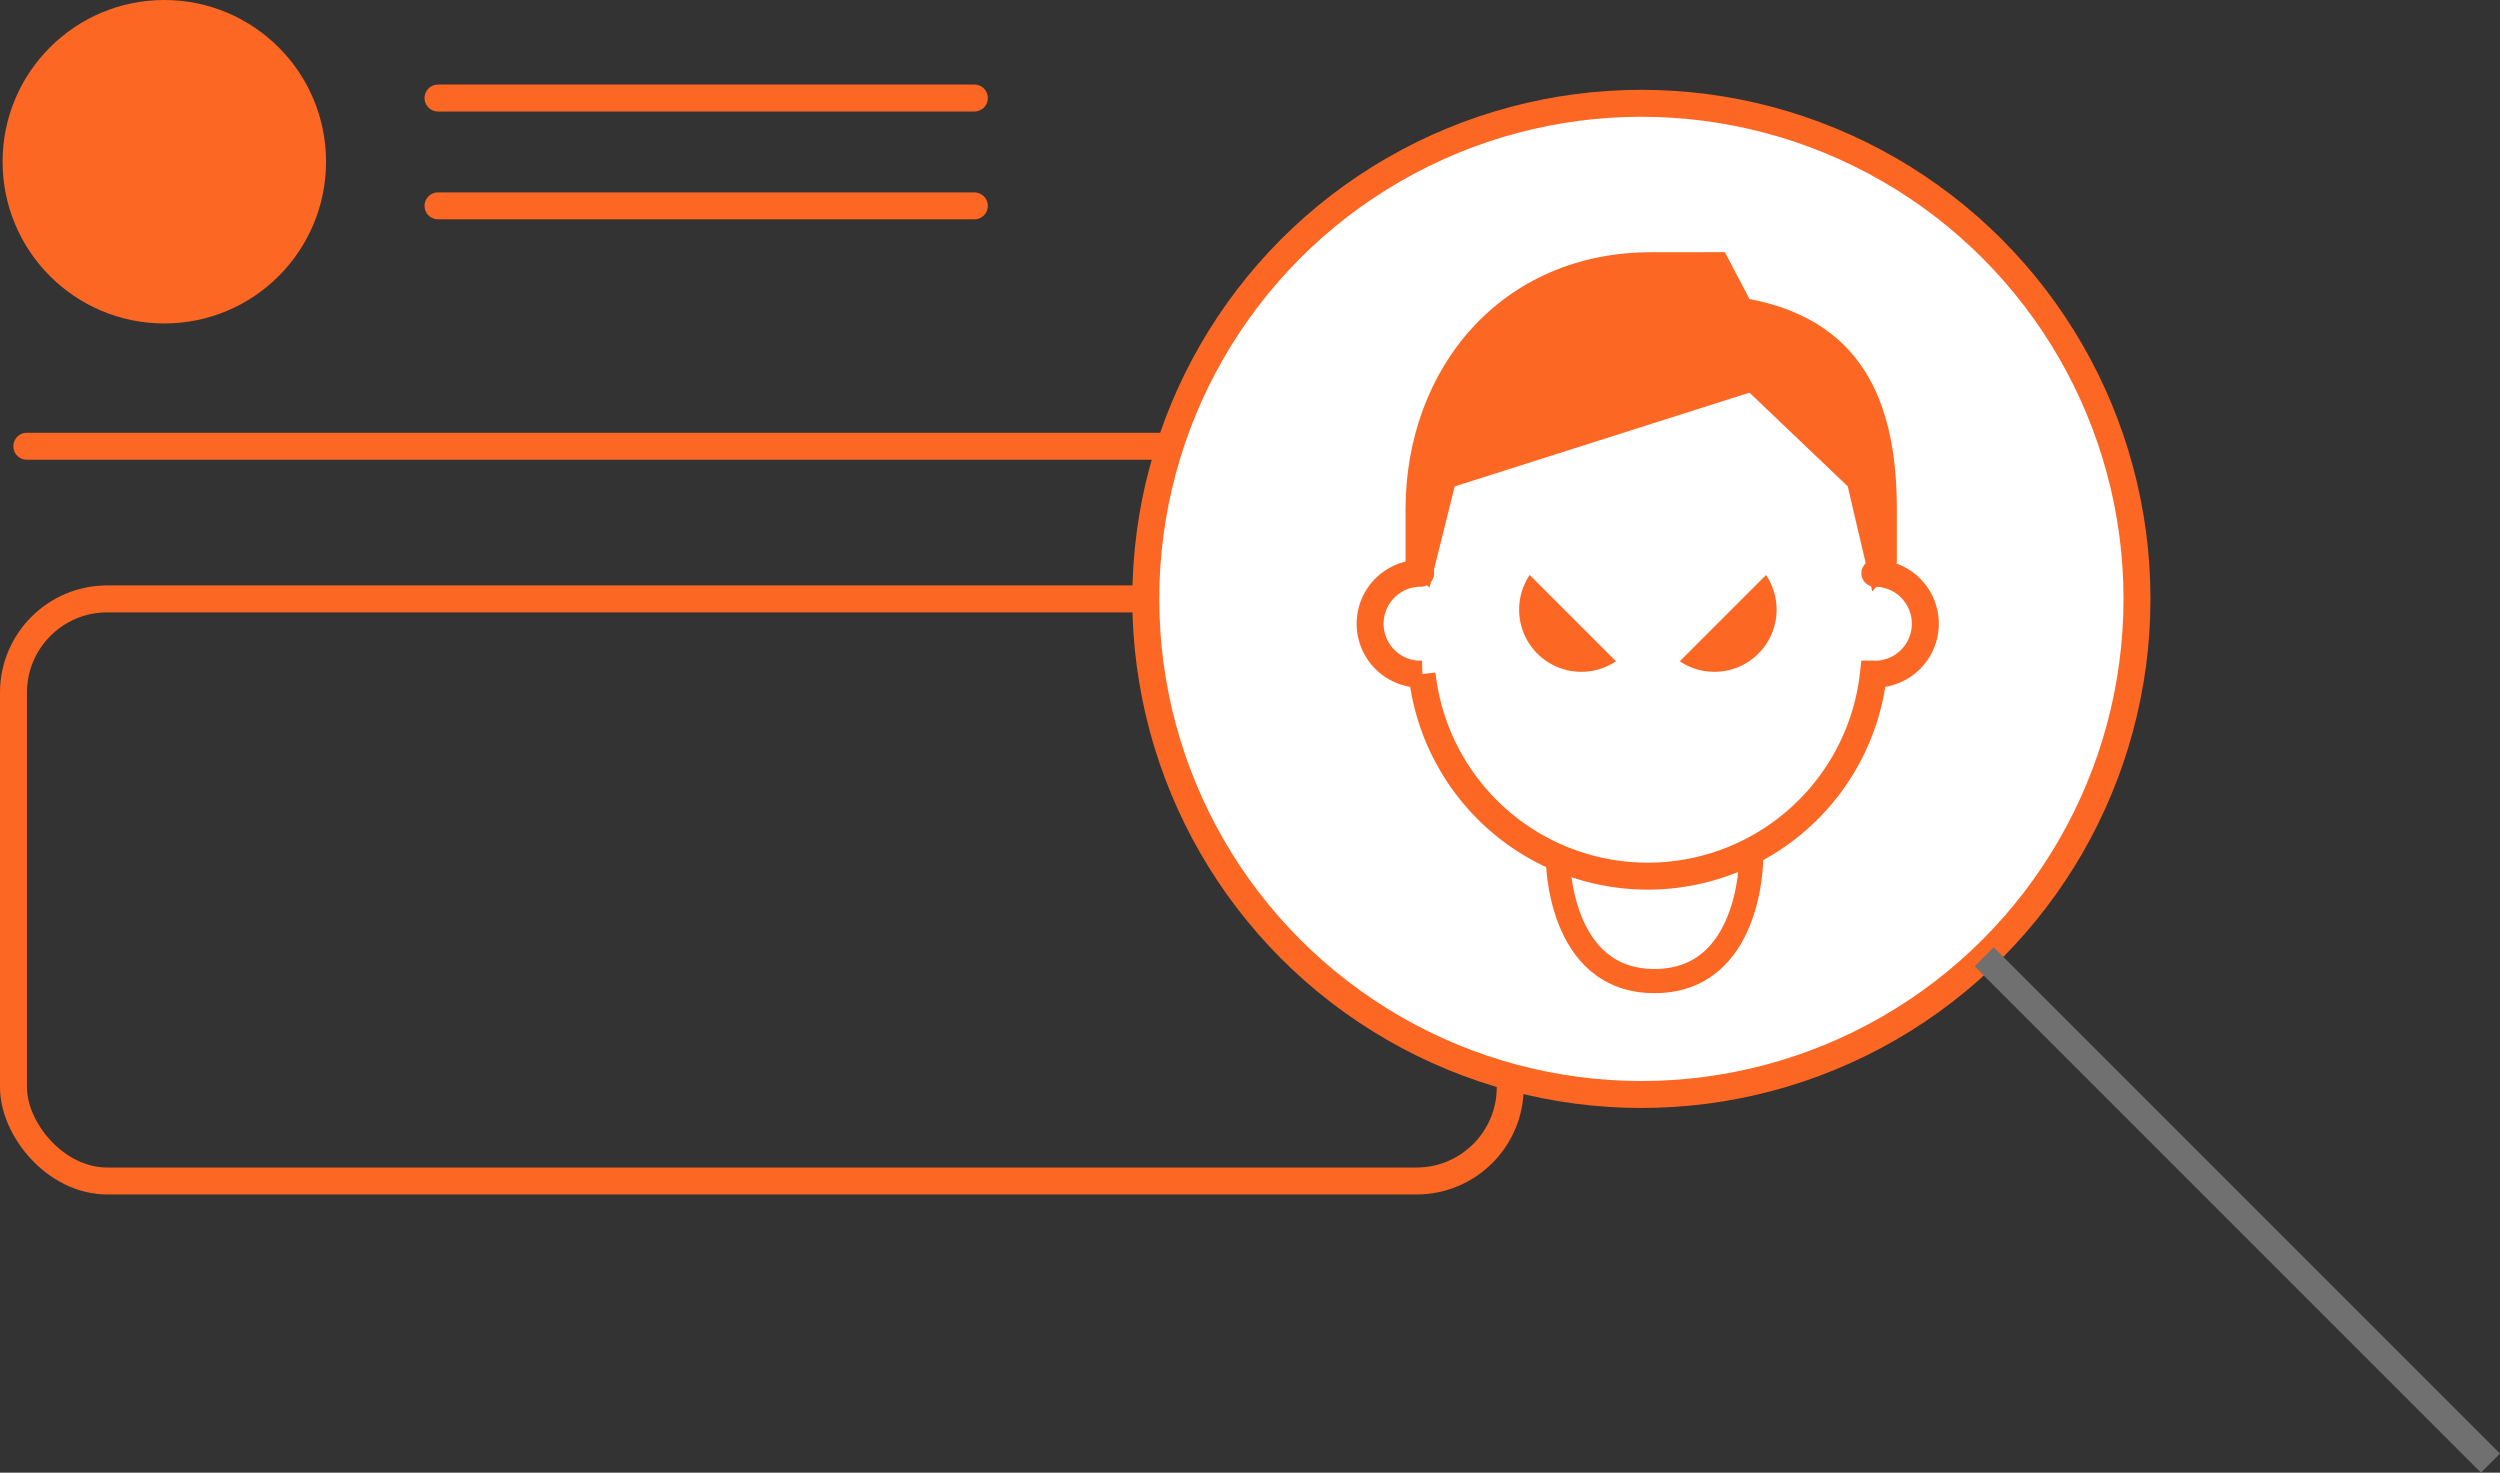 <svg xmlns="http://www.w3.org/2000/svg" xmlns:xlink="http://www.w3.org/1999/xlink" width="92.746" height="54.634" viewBox="0 0 92.746 54.634">
  <rect x="0" y="0" width="92.746" height="54.634" fill="#333333" stroke="none"/>
  <defs>
    <linearGradient id="linear-gradient" y1="0.5" x2="1" y2="0.5" gradientUnits="objectBoundingBox">
      <stop offset="0" stop-color="#fff"/>
      <stop offset="0.539" stop-color="#fff"/>
      <stop offset="1" stop-color="#fff"/>
    </linearGradient>
  </defs>
  <g id="Group_34849" data-name="Group 34849" transform="translate(-11888.783 -6959.388)">
    <g id="ad_traffic_analyze" data-name="ad traffic analyze" transform="translate(11514 6765.62)">
      <line id="Line_3113" data-name="Line 3113" x2="19.897" transform="translate(391.033 197.405)" fill="none" stroke="#fc6723" stroke-linecap="round" stroke-miterlimit="10" stroke-width="1"/>
      <line id="Line_3338" data-name="Line 3338" x2="19.897" transform="translate(391.033 201.405)" fill="none" stroke="#fc6723" stroke-linecap="round" stroke-miterlimit="10" stroke-width="1"/>
      <path id="Path_36949" data-name="Path 36949" d="M375.778,210.324h54.061" fill="none" stroke="#fc6723" stroke-linecap="round" stroke-miterlimit="10" stroke-width="1"/>
      <circle id="Ellipse_752" data-name="Ellipse 752" cx="6" cy="6" r="6" transform="translate(374.879 193.768)" fill="#fc6723"/>
      <rect id="Rectangle_21040" data-name="Rectangle 21040" width="55.527" height="21.595" rx="3.477" transform="translate(375.283 215.986)" fill="none" stroke="#fc6723" stroke-linecap="round" stroke-miterlimit="10" stroke-width="1"/>
      <g id="Group_29992" data-name="Group 29992">
        <g id="Ellipse_536" data-name="Ellipse 536">
          <g id="Ellipse_539" data-name="Ellipse 539">
            <circle id="Ellipse_777" data-name="Ellipse 777" cx="17.886" cy="17.886" r="17.886" transform="translate(417.79 198.1)" fill="#fc6723"/>
            <circle id="Ellipse_778" data-name="Ellipse 778" cx="18.386" cy="18.386" r="18.386" transform="translate(417.29 197.6)" stroke="#fc6723" stroke-miterlimit="10" stroke-width="1" fill="url(#linear-gradient)"/>
          </g>
        </g>
        <g id="Group_29990" data-name="Group 29990">
          <line id="Line_2680" data-name="Line 2680" x2="18.783" y2="18.783" transform="translate(448.392 229.264)" fill="none" stroke="#707070" stroke-miterlimit="10" stroke-width="1"/>
        </g>
      </g>
      <g id="haters">
        <g id="Evil_competitor" data-name="Evil competitor">
          <g id="Group_34056" data-name="Group 34056">
            <g id="Group_34055" data-name="Group 34055">
              <g id="Group_34054" data-name="Group 34054">
                <g id="Group_34052" data-name="Group 34052">
                  <path id="Path_36336" data-name="Path 36336" d="M439.747,225.642s0,4.522-3.584,4.522-3.583-4.521-3.583-4.521" fill="none" stroke="#fc6723" stroke-linecap="round" stroke-miterlimit="10" stroke-width="0.897"/>
                  <path id="Path_36337" data-name="Path 36337" d="M427.485,215.035a1.872,1.872,0,1,0,0,3.745c.018,0,.036-.005.054-.006a8.423,8.423,0,0,0,16.744,0c.018,0,.036.006.054.006a1.872,1.872,0,0,0,0-3.745h0" fill="none" stroke="#fc6723" stroke-linecap="round" stroke-miterlimit="10" stroke-width="1"/>
                  <path id="Path_36338" data-name="Path 36338" d="M436.04,203.125c-5.536,0-9.114,4.281-9.114,9.562v1.985l.889.9.934-3.759,10.936-3.479,3.646,3.476.911,3.9.911-1.064v-1.963c0-3.5-.946-6.962-5.468-7.822l-.912-1.739Z" fill="#fc6723"/>
                </g>
                <g id="Group_34053" data-name="Group 34053">
                  <path id="Path_36339" data-name="Path 36339" d="M431.532,215.1l3.2,3.2a2.306,2.306,0,0,1-3.2-3.2Z" fill="#fc6723"/>
                  <path id="Path_36340" data-name="Path 36340" d="M440.3,215.1l-3.2,3.2a2.306,2.306,0,0,0,3.2-3.2Z" fill="#fc6723"/>
                </g>
              </g>
            </g>
          </g>
        </g>
      </g>
    </g>
  </g>
</svg>
